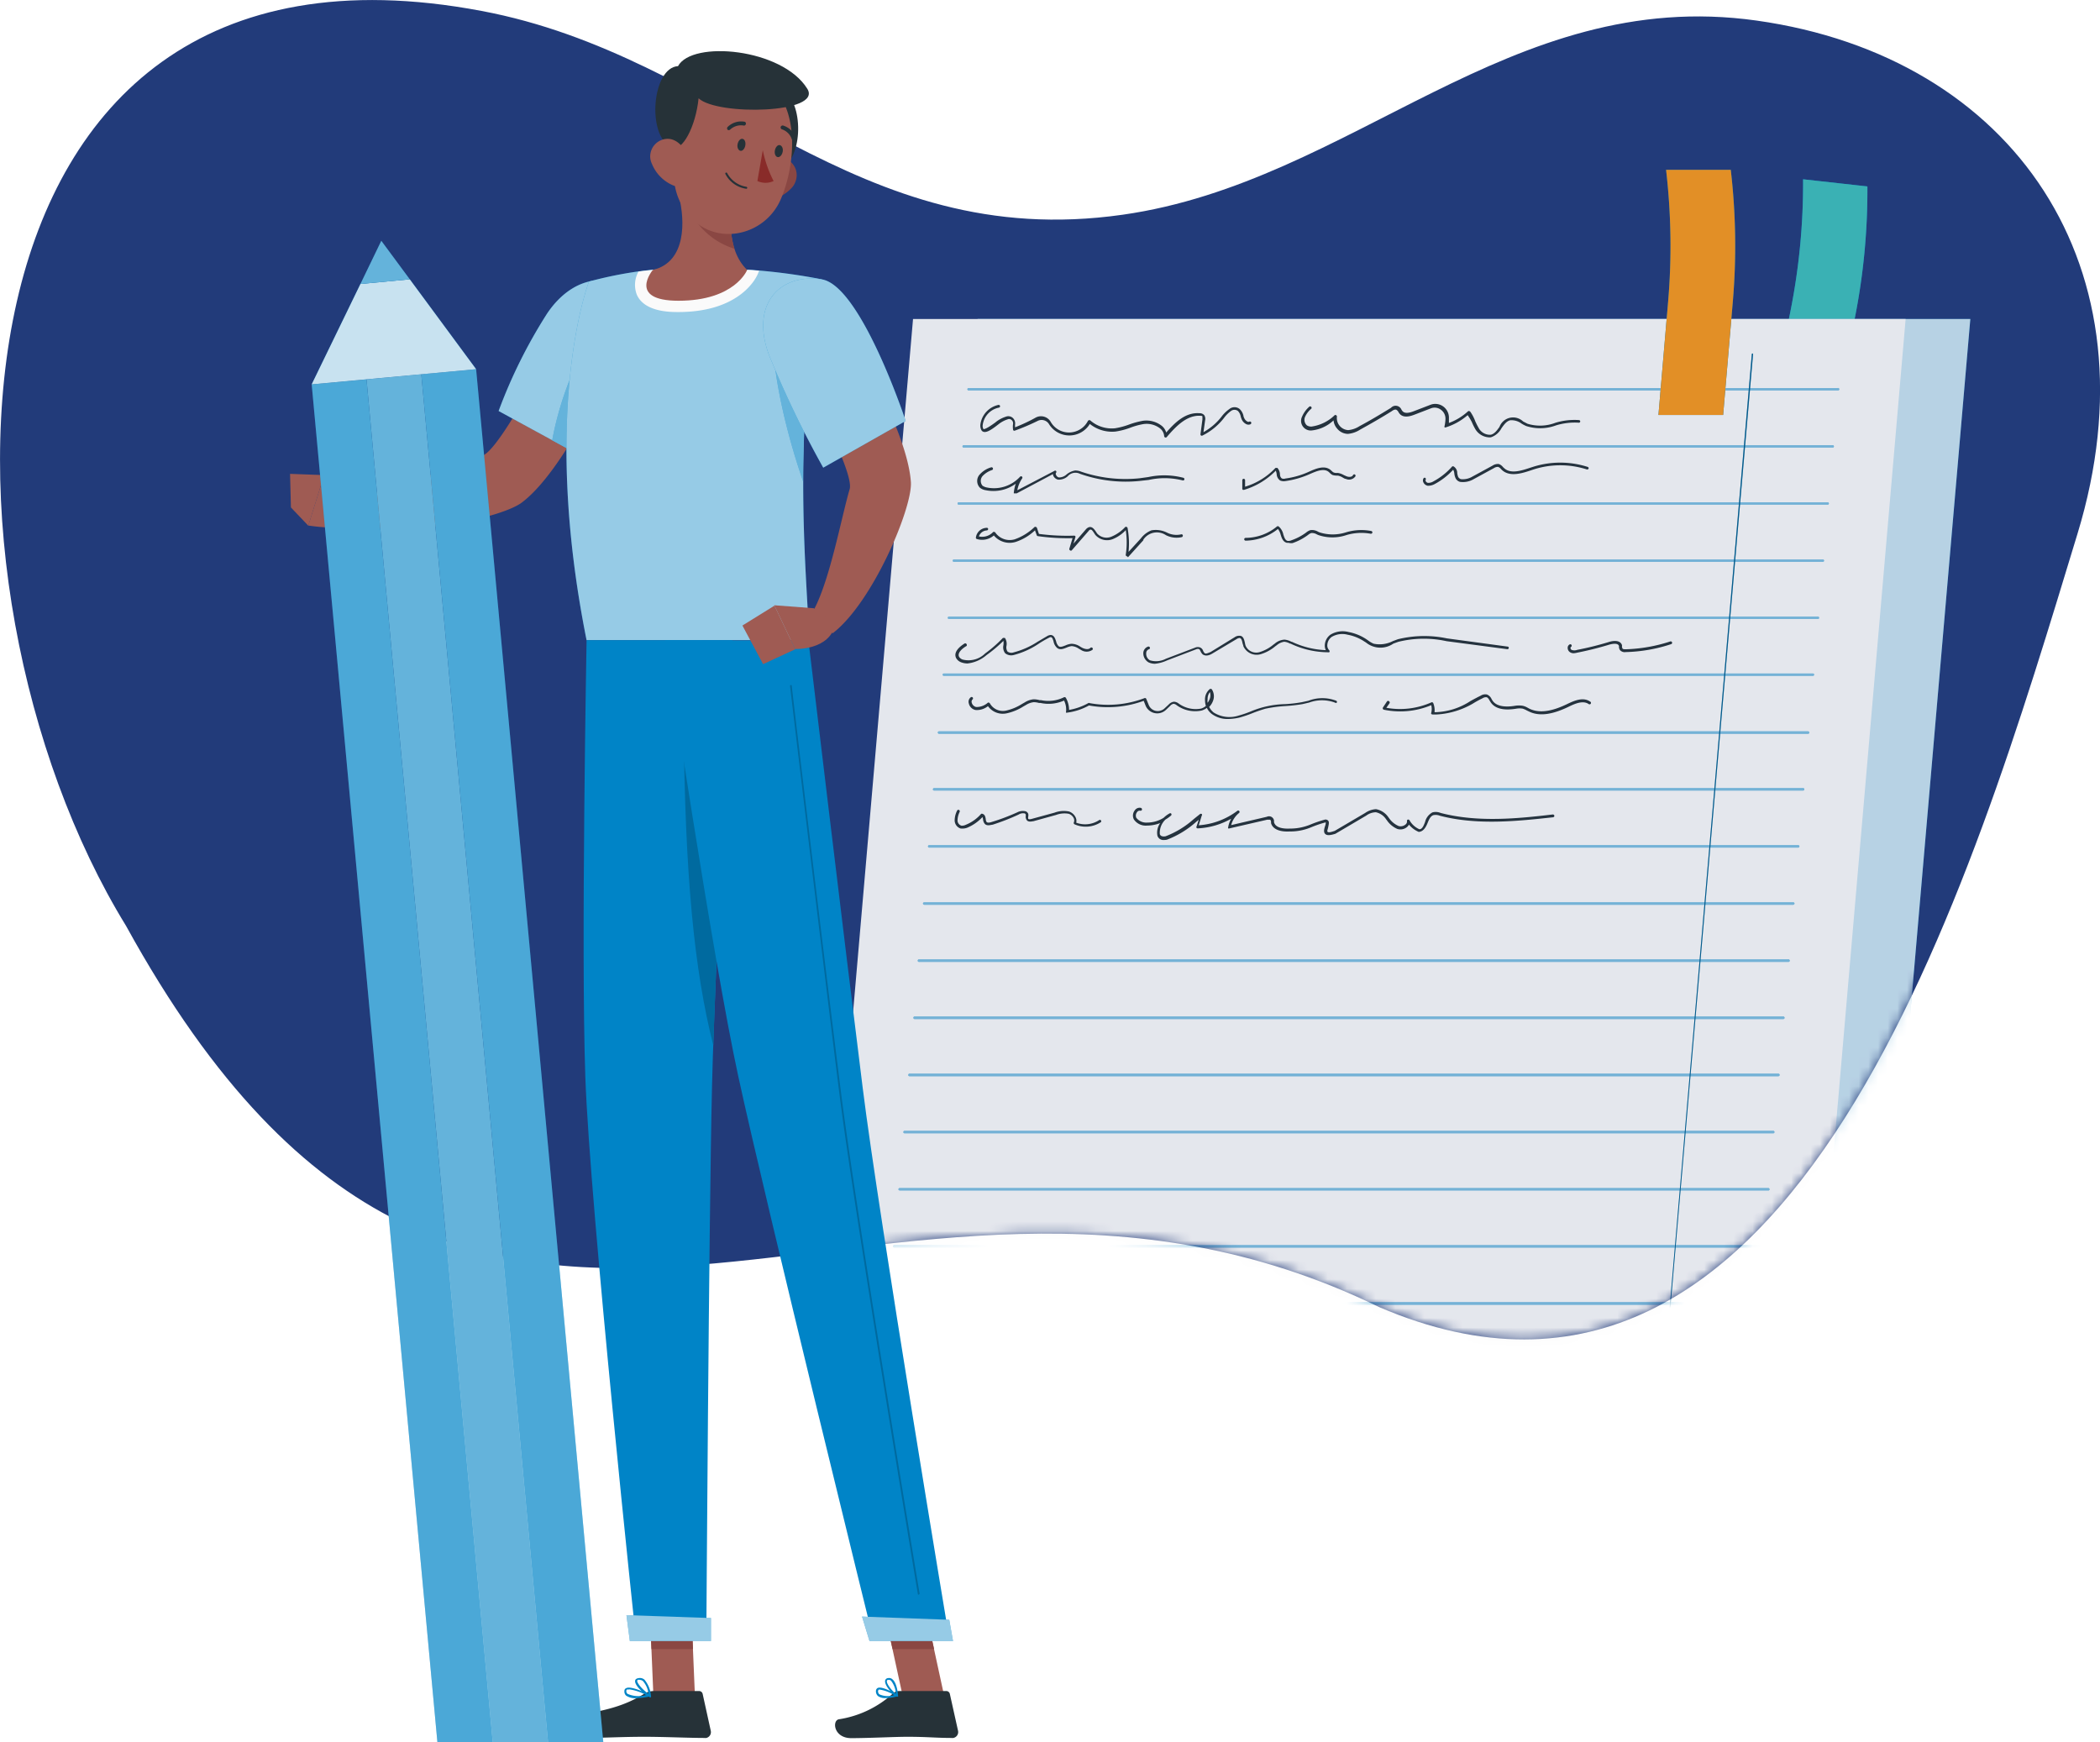 <svg xmlns="http://www.w3.org/2000/svg" xmlns:xlink="http://www.w3.org/1999/xlink" viewBox="0 0 217.49 180.46"><defs><style>.cls-1{filter:url(#luminosity-invert);}.cls-2{opacity:0.9;}.cls-10,.cls-12,.cls-17,.cls-19,.cls-2,.cls-3,.cls-7,.cls-8{isolation:isolate;}.cls-3{fill:#223b7a;}.cls-4{mask:url(#mask);}.cls-5{fill:#0084c7;}.cls-6{fill:#3dbeba;}.cls-10,.cls-19,.cls-7,.cls-8,.cls-9{fill:#fafafa;}.cls-7{opacity:0.8;}.cls-8{opacity:0.4;}.cls-10{opacity:0.6;}.cls-11{opacity:0.5;}.cls-12,.cls-19{opacity:0.3;}.cls-13{fill:#f7981d;}.cls-14{fill:#263238;}.cls-15{fill:#9f5b53;}.cls-16{fill:#8a4743;}.cls-17{opacity:0.2;}.cls-18{fill:#892b29;}</style><filter id="luminosity-invert" filterUnits="userSpaceOnUse" color-interpolation-filters="sRGB"><feColorMatrix values="-1 0 0 0 1 0 -1 0 0 1 0 0 -1 0 1 0 0 0 1 0"/></filter><mask id="mask" x="0" y="0" width="217.49" height="180.46" maskUnits="userSpaceOnUse"><g id="freepik--background-simple--inject-257" class="cls-1"><path class="cls-2" d="M13.05,95.89c36.58,66.53,77.42,14,129.78,39.49,43.18,18.53,61.37-44.11,72.33-80.1,8.41-27.57-6.63-49.4-33.24-53.15-25.64-3.61-41.81,16.72-65.65,20.11C88.43,26.2,74.83,5.82,49.86,1.13-7.71-9.73-8.6,60.65,13.05,95.89Z"/></g></mask></defs><title>subject-des</title><g id="Capa_2" data-name="Capa 2"><g id="Layer_1" data-name="Layer 1"><g id="freepik--background-simple--inject-257-2" data-name="freepik--background-simple--inject-257"><path class="cls-3" d="M13.05,95.89c36.58,66.53,77.42,14,129.78,39.49,43.18,18.53,61.37-44.11,72.33-80.1,8.41-27.57-6.63-49.4-33.24-53.15-25.64-3.61-41.81,16.72-65.65,20.11C88.43,26.2,74.83,5.82,49.86,1.13-7.71-9.73-8.6,60.65,13.05,95.89Z"/></g><g class="cls-4"><g id="freepik--Document--inject-257"><path class="cls-5" d="M193.41,19.31l-6.67-.74h0a67.61,67.61,0,0,1-1.3,13.62l-2.3,11.52,6.66.74,2.3-11.52a67.68,67.68,0,0,0,1.3-13.62Z"/><path class="cls-6" d="M193.41,19.31l-6.67-.74h0a67.61,67.61,0,0,1-1.3,13.62l-2.3,11.52,6.66.74,2.3-11.52a67.68,67.68,0,0,0,1.3-13.62Z"/><polygon class="cls-5" points="204.06 33.04 101.25 33.04 88.51 180.46 191.32 180.46 204.06 33.04"/><polygon class="cls-7" points="204.06 33.04 101.25 33.04 88.51 180.46 191.32 180.46 204.06 33.04"/><polygon class="cls-5" points="191.95 173.16 89.15 173.16 88.51 180.46 191.32 180.46 191.95 173.16"/><polygon class="cls-8" points="191.95 173.16 89.15 173.16 88.51 180.46 191.32 180.46 191.95 173.16"/><polygon class="cls-9" points="197.36 33.04 94.56 33.04 81.81 180.46 184.62 180.46 197.36 33.04"/><polygon class="cls-5" points="185.25 173.16 82.45 173.16 81.81 180.46 184.62 180.46 185.25 173.16"/><polygon class="cls-10" points="185.25 173.16 82.45 173.16 81.81 180.46 184.62 180.46 185.25 173.16"/><path class="cls-5" d="M190.32,40.44h-90a.13.13,0,0,1-.13-.13h0a.14.14,0,0,1,.13-.12h90a.13.13,0,1,1,0,.25Z"/><path class="cls-5" d="M189.81,46.36h-90a.13.13,0,0,1-.13-.13h0a.14.14,0,0,1,.13-.12h90a.12.12,0,0,1,.12.12A.12.12,0,0,1,189.81,46.36Z"/><path class="cls-5" d="M189.3,52.27h-90a.12.12,0,0,1-.13-.12.12.12,0,0,1,.12-.12h90a.12.12,0,0,1,0,.24Z"/><path class="cls-5" d="M188.79,58.19h-90a.12.12,0,1,1,0-.24h90a.12.12,0,1,1,0,.24Z"/><path class="cls-5" d="M188.28,64.11h-90a.12.12,0,1,1,0-.24h90a.12.12,0,1,1,0,.24Z"/><path class="cls-5" d="M187.76,70h-90a.12.12,0,0,1-.13-.12.12.12,0,0,1,.12-.12h90a.12.12,0,0,1,.13.12.12.12,0,0,1-.12.12Z"/><path class="cls-5" d="M187.25,76h-90a.12.12,0,0,1-.12-.12.12.12,0,0,1,.12-.13h90a.13.13,0,0,1,.13.13A.12.12,0,0,1,187.25,76Z"/><path class="cls-5" d="M186.74,81.88h-90a.12.12,0,0,1-.12-.13h0a.12.12,0,0,1,.12-.12h90a.12.12,0,0,1,.13.12A.13.13,0,0,1,186.74,81.88Z"/><path class="cls-5" d="M186.23,87.79h-90a.12.12,0,0,1-.12-.12.12.12,0,0,1,.12-.13h90a.13.13,0,0,1,.13.13A.13.13,0,0,1,186.23,87.79Z"/><path class="cls-5" d="M185.72,93.71h-90a.13.13,0,0,1-.13-.13.13.13,0,0,1,.13-.12h90a.13.13,0,0,1,.13.12A.14.14,0,0,1,185.72,93.71Z"/><path class="cls-5" d="M185.21,99.63h-90a.13.13,0,0,1-.06-.26h90.05a.13.13,0,0,1,.15.1.13.13,0,0,1-.1.16h-.06Z"/><path class="cls-5" d="M184.7,105.55h-90a.14.14,0,0,1-.1-.16.13.13,0,0,1,.1-.1h90a.13.13,0,0,1,.12.13h0A.13.13,0,0,1,184.7,105.55Z"/><path class="cls-5" d="M184.19,111.47h-90a.12.12,0,0,1-.12-.13h0a.12.12,0,0,1,.12-.13h90a.13.13,0,0,1,.12.13.14.14,0,0,1-.12.13Z"/><path class="cls-5" d="M183.68,117.38h-90a.12.12,0,0,1-.12-.12h0a.12.12,0,0,1,.12-.13h90a.13.13,0,0,1,.09.16A.12.12,0,0,1,183.68,117.38Z"/><path class="cls-5" d="M183.17,123.3h-90a.12.12,0,0,1-.12-.12h0a.12.12,0,0,1,.12-.12h90a.13.13,0,0,1,0,.25Z"/><path class="cls-5" d="M182.64,129.22h-90a.12.12,0,0,1-.15-.1.12.12,0,0,1,.1-.15h90a.13.13,0,0,1,.15.1.12.12,0,0,1-.1.15Z"/><path class="cls-5" d="M182.14,135.14h-90A.13.13,0,0,1,92,135a.12.12,0,0,1,.12-.12h90a.12.12,0,0,1,.12.12A.12.12,0,0,1,182.14,135.14Z"/><path class="cls-5" d="M181.63,141.05h-90a.12.12,0,1,1,0-.24h90a.12.12,0,0,1,0,.24Z"/><path class="cls-5" d="M181.12,147h-90a.12.12,0,0,1,0-.24h90a.12.12,0,0,1,0,.24Z"/><path class="cls-5" d="M180.61,152.89h-90a.12.12,0,0,1,0-.24h90a.12.12,0,0,1,0,.24Z"/><path class="cls-5" d="M180.09,158.81h-90a.12.12,0,1,1,0-.24h90a.12.12,0,0,1,0,.24Z"/><path class="cls-5" d="M179.58,164.73h-90a.12.12,0,0,1-.13-.12.13.13,0,0,1,.13-.13h90a.12.12,0,0,1,.12.13A.12.12,0,0,1,179.58,164.73Z"/><g class="cls-11"><path class="cls-9" d="M190.32,40.44h-90a.13.13,0,0,1-.13-.13h0a.14.14,0,0,1,.13-.12h90a.13.13,0,1,1,0,.25Z"/><path class="cls-9" d="M189.81,46.36h-90a.13.13,0,0,1-.13-.13h0a.14.14,0,0,1,.13-.12h90a.12.12,0,0,1,.12.12A.12.12,0,0,1,189.81,46.36Z"/><path class="cls-9" d="M189.3,52.27h-90a.12.12,0,0,1-.13-.12.12.12,0,0,1,.12-.12h90a.12.12,0,0,1,0,.24Z"/><path class="cls-9" d="M188.79,58.19h-90a.12.12,0,1,1,0-.24h90a.12.12,0,1,1,0,.24Z"/><path class="cls-9" d="M188.28,64.11h-90a.12.12,0,1,1,0-.24h90a.12.12,0,1,1,0,.24Z"/><path class="cls-9" d="M187.76,70h-90a.12.12,0,0,1-.13-.12.12.12,0,0,1,.12-.12h90a.12.12,0,0,1,.13.12.12.12,0,0,1-.12.12Z"/><path class="cls-9" d="M187.25,76h-90a.12.12,0,0,1-.12-.12.12.12,0,0,1,.12-.13h90a.13.13,0,0,1,.13.13A.12.12,0,0,1,187.25,76Z"/><path class="cls-9" d="M186.74,81.88h-90a.12.12,0,0,1-.12-.13h0a.12.12,0,0,1,.12-.12h90a.12.12,0,0,1,.13.12A.13.13,0,0,1,186.74,81.88Z"/><path class="cls-9" d="M186.23,87.79h-90a.12.12,0,0,1-.12-.12.12.12,0,0,1,.12-.13h90a.13.13,0,0,1,.13.13A.13.13,0,0,1,186.23,87.79Z"/><path class="cls-9" d="M185.72,93.71h-90a.13.13,0,0,1-.13-.13.13.13,0,0,1,.13-.12h90a.13.13,0,0,1,.13.12A.14.14,0,0,1,185.72,93.71Z"/><path class="cls-9" d="M185.21,99.63h-90a.13.13,0,0,1-.06-.26h90.05a.13.13,0,0,1,.15.1.13.13,0,0,1-.1.16h-.06Z"/><path class="cls-9" d="M184.7,105.55h-90a.14.14,0,0,1-.1-.16.13.13,0,0,1,.1-.1h90a.13.13,0,0,1,.12.13h0A.13.13,0,0,1,184.7,105.55Z"/><path class="cls-9" d="M184.19,111.47h-90a.12.12,0,0,1-.12-.13h0a.12.12,0,0,1,.12-.13h90a.13.13,0,0,1,.12.13.14.14,0,0,1-.12.13Z"/><path class="cls-9" d="M183.68,117.38h-90a.12.12,0,0,1-.12-.12h0a.12.12,0,0,1,.12-.13h90a.13.13,0,0,1,.09.16A.12.12,0,0,1,183.68,117.38Z"/><path class="cls-9" d="M183.17,123.3h-90a.12.12,0,0,1-.12-.12h0a.12.12,0,0,1,.12-.12h90a.13.13,0,0,1,0,.25Z"/><path class="cls-9" d="M182.64,129.22h-90a.12.12,0,0,1-.15-.1.12.12,0,0,1,.1-.15h90a.13.13,0,0,1,.15.1.12.12,0,0,1-.1.15Z"/><path class="cls-9" d="M182.14,135.14h-90A.13.13,0,0,1,92,135a.12.12,0,0,1,.12-.12h90a.12.12,0,0,1,.12.12A.12.12,0,0,1,182.14,135.14Z"/><path class="cls-9" d="M181.63,141.05h-90a.12.12,0,1,1,0-.24h90a.12.12,0,0,1,0,.24Z"/><path class="cls-9" d="M181.12,147h-90a.12.12,0,0,1,0-.24h90a.12.12,0,0,1,0,.24Z"/><path class="cls-9" d="M180.61,152.89h-90a.12.12,0,0,1,0-.24h90a.12.12,0,0,1,0,.24Z"/><path class="cls-9" d="M180.09,158.81h-90a.12.12,0,1,1,0-.24h90a.12.12,0,0,1,0,.24Z"/><path class="cls-9" d="M179.58,164.73h-90a.12.12,0,0,1-.13-.12.13.13,0,0,1,.13-.13h90a.12.12,0,0,1,.12.13A.12.12,0,0,1,179.58,164.73Z"/></g><path class="cls-5" d="M170,170.08h0a.07.07,0,0,1-.06-.07L181.43,36.67s0-.05.07-.06a.09.09,0,0,1,.06.07L170,170a.06.06,0,0,1-.05.06Z"/><path class="cls-12" d="M170,170.08h0a.07.07,0,0,1-.06-.07L181.43,36.67s0-.05.07-.06a.09.09,0,0,1,.06.07L170,170a.06.06,0,0,1-.05.06Z"/><path class="cls-5" d="M179.25,17.59h-6.7a68,68,0,0,1,.21,13.68l-1,11.71h6.7l1-11.71a68,68,0,0,0-.21-13.68Z"/><path class="cls-13" d="M179.25,17.59h-6.7a68,68,0,0,1,.21,13.68l-1,11.71h6.7l1-11.71a68,68,0,0,0-.21-13.68Z"/><path class="cls-14" d="M120.67,45.31h0a.16.16,0,0,1-.1-.13,1.13,1.13,0,0,0-.43-.81,2.28,2.28,0,0,0-1.69-.45,7.32,7.32,0,0,0-1.39.38,7.42,7.42,0,0,1-1.54.4,3.68,3.68,0,0,1-2.65-.79,2.48,2.48,0,0,1-4.24,0,.9.9,0,0,0-1.17-.31,23.33,23.33,0,0,1-2.35,1,.13.13,0,0,1-.12,0,.12.12,0,0,1-.07-.1,1.94,1.94,0,0,1,0-.59.45.45,0,0,0-.17-.42.37.37,0,0,0-.38-.06,3,3,0,0,0-.89.46l-.13.1c-.59.46-1.09.8-1.43.75a.39.39,0,0,1-.25-.14,1,1,0,0,1-.13-.66,2.39,2.39,0,0,1,1.86-2,.14.14,0,1,1,.06.28h0A2.1,2.1,0,0,0,101.78,44a.64.64,0,0,0,.08.45.05.05,0,0,0,0,0c.25,0,.85-.42,1.22-.69l.12-.1a3.39,3.39,0,0,1,1-.51.69.69,0,0,1,.66.11.76.76,0,0,1,.27.68,1.71,1.71,0,0,0,0,.32c.72-.29,1.43-.61,2.12-1a1.16,1.16,0,0,1,1.56.42,2.18,2.18,0,0,0,3,.82,2.13,2.13,0,0,0,.86-.9.14.14,0,0,1,.1-.07.15.15,0,0,1,.13,0,3.38,3.38,0,0,0,2.57.83,7.59,7.59,0,0,0,1.47-.39,8.74,8.74,0,0,1,1.44-.39,2.6,2.6,0,0,1,1.92.51,1.39,1.39,0,0,1,.48.71c.93-1.06,2-2.11,3.44-2a.63.63,0,0,1,.49.19.68.68,0,0,1,.1.54l-.17,1.23a6.17,6.17,0,0,0,1.86-1.59,3.55,3.55,0,0,1,.83-.81.84.84,0,0,1,1.05,0,1.37,1.37,0,0,1,.4.7.57.57,0,0,0,.07.22.74.74,0,0,0,.35.39.21.21,0,0,0,.19,0,.15.15,0,0,1,.19.07.16.16,0,0,1-.07.2.51.51,0,0,1-.42,0,1,1,0,0,1-.51-.55,2.25,2.25,0,0,1-.08-.24,1.11,1.11,0,0,0-.3-.59.6.6,0,0,0-.7,0,3.34,3.34,0,0,0-.75.75,6.43,6.43,0,0,1-2.21,1.8.14.14,0,0,1-.15,0,.14.14,0,0,1-.06-.14l.2-1.52c0-.11,0-.24,0-.31s-.13-.07-.26-.08h-.09c-1.34,0-2.42,1.13-3.33,2.19A.15.15,0,0,1,120.67,45.31Z"/><path class="cls-14" d="M154.1,45.29a1.75,1.75,0,0,1-1.35-.92,6.65,6.65,0,0,1-.32-.66A6.07,6.07,0,0,0,152,43a6.34,6.34,0,0,1-2.25,1.26.17.17,0,0,1-.14,0,.16.16,0,0,1,0-.14,4,4,0,0,0,.09-.68,1.13,1.13,0,0,0-.47-1,1.07,1.07,0,0,0-1.05-.14l-1.69.65c-.27.1-1.08.42-1.52-.08a.9.9,0,0,1-.14-.2.61.61,0,0,0-.2-.22c-.13-.07-.31,0-.48.13-1.07.67-2.18,1.31-3.27,1.91a2.81,2.81,0,0,1-1.28.45,1.47,1.47,0,0,1-1.12-.55,1.49,1.49,0,0,1-.37-.85,3.88,3.88,0,0,1-2.32,1.05h0a1,1,0,0,1-.94-1.44,2.86,2.86,0,0,1,.72-1,.15.15,0,1,1,.24.18l0,0a2.36,2.36,0,0,0-.65.85.77.77,0,0,0,.18.87.8.8,0,0,0,.5.13h0a4.28,4.28,0,0,0,2.38-1.17.12.12,0,0,1,.16,0,.14.14,0,0,1,.08.15,1.25,1.25,0,0,0,1.17,1.39h0a2.57,2.57,0,0,0,1.17-.41c1.09-.58,2.19-1.24,3.26-1.9a.65.65,0,0,1,1.08.18.91.91,0,0,0,.11.16c.21.24.59.24,1.2,0l1.69-.65a1.4,1.4,0,0,1,1.33.17,1.44,1.44,0,0,1,.59,1.24c0,.15,0,.31,0,.47a6,6,0,0,0,2-1.23.21.21,0,0,1,.11,0,.21.21,0,0,1,.1.06,4.17,4.17,0,0,1,.52,1c.1.21.2.43.32.63a1.33,1.33,0,0,0,1.28.76c.39-.09.64-.44.91-.82a1.5,1.5,0,0,1,2.44-.56l.46.24a4.44,4.44,0,0,0,2.89-.1,6.73,6.73,0,0,1,2.44-.28.14.14,0,0,1,.13.15v0a.14.14,0,0,1-.16.12,6.66,6.66,0,0,0-2.35.28,4.72,4.72,0,0,1-3.08.07,3.62,3.62,0,0,1-.48-.25,1.74,1.74,0,0,0-1.18-.35c-.39.09-.64.45-.91.83a1.94,1.94,0,0,1-1.08.93A1,1,0,0,1,154.1,45.29Z"/><path class="cls-14" d="M105.11,51.1H105A.2.2,0,0,1,105,51a3.91,3.91,0,0,1,.2-.9,3.92,3.92,0,0,1-3.13.67,1.21,1.21,0,0,1-.59-.26,1,1,0,0,1,0-1.38,2.56,2.56,0,0,1,1.18-.73.15.15,0,0,1,.1.28h0a2.34,2.34,0,0,0-1,.63.77.77,0,0,0,0,1,1.21,1.21,0,0,0,.44.18,3.66,3.66,0,0,0,3.45-1.12.15.15,0,0,1,.2,0,.15.15,0,0,1,0,.2,3.19,3.19,0,0,0-.49,1.21l3.83-2a.13.13,0,0,1,.18,0,.14.14,0,0,1,0,.19.2.2,0,0,0,0,.21.42.42,0,0,0,.29.27,1.15,1.15,0,0,0,.79-.3l0,0a1.86,1.86,0,0,1,.91-.42,1.69,1.69,0,0,1,.63.13,14.24,14.24,0,0,0,6,.68l.94-.13a7.86,7.86,0,0,1,3.64.08.15.15,0,0,1,.09.18h0a.14.14,0,0,1-.17.09h0a7.61,7.61,0,0,0-3.52-.05l-1,.11a14.25,14.25,0,0,1-6.11-.74,1.06,1.06,0,0,0-1.28.25l0,0a1.38,1.38,0,0,1-1,.35.73.73,0,0,1-.52-.47l0-.11-3.76,2Z"/><path class="cls-14" d="M128.8,50.73a.14.14,0,0,1-.09,0,.17.17,0,0,1-.05-.12v-.87a.15.15,0,0,1,.14-.15h0a.15.15,0,0,1,.15.14v.68a7.14,7.14,0,0,0,3.14-1.94.13.13,0,0,1,.1,0,.15.15,0,0,1,.11,0,1.08,1.08,0,0,1,.26.62c0,.21.07.39.21.47a.55.55,0,0,0,.36,0,8.43,8.43,0,0,0,2.41-.69c.69-.31,1.62-.73,2.27-.19l.12.11a.75.75,0,0,0,.2.15.92.92,0,0,0,.28.05.54.54,0,0,1,.18,0,1.75,1.75,0,0,1,.59.22l.3.13c.24.09.55.07.64-.12a.15.15,0,0,1,.19-.08h0a.15.15,0,0,1,.07.19h0a.8.8,0,0,1-1,.27c-.11,0-.23-.09-.34-.15a1.47,1.47,0,0,0-.49-.19h-.16a1.34,1.34,0,0,1-.4-.07,1.18,1.18,0,0,1-.28-.22l-.1-.09c-.51-.42-1.31-.06-2,.24a9.31,9.31,0,0,1-2.5.71,1,1,0,0,1-.53-.06.85.85,0,0,1-.36-.68,2.14,2.14,0,0,0-.09-.34,7.68,7.68,0,0,1-3.33,2Z"/><path class="cls-14" d="M148,50.31h-.15a.62.62,0,0,1-.43-.34.43.43,0,0,1,0-.41.14.14,0,0,1,.18-.07h0a.15.15,0,0,1,.06.19h0a.15.15,0,0,0,0,.16.32.32,0,0,0,.22.17,1,1,0,0,0,.59-.16,6.93,6.93,0,0,0,1.92-1.53.15.15,0,0,1,.17,0,.79.79,0,0,1,.36.68,1.8,1.8,0,0,0,.1.4.51.51,0,0,0,.29.23,1.93,1.93,0,0,0,1.17-.26l2.11-1.15a1,1,0,0,1,.63-.16.93.93,0,0,1,.44.32l.1.09c.68.66,1.81.28,2.8-.05l.19-.06a9.33,9.33,0,0,1,5.68,0,.15.15,0,0,1,.1.17v0a.16.16,0,0,1-.19.09,9.06,9.06,0,0,0-5.5,0l-.18.06c-1,.34-2.29.76-3.11,0l-.1-.1a.65.65,0,0,0-.3-.22.71.71,0,0,0-.42.12l-2.11,1.15a2.18,2.18,0,0,1-1.41.28.73.73,0,0,1-.46-.38,1.55,1.55,0,0,1-.13-.48,1,1,0,0,0-.12-.4,7.13,7.13,0,0,1-1.92,1.49A1.39,1.39,0,0,1,148,50.31Z"/><path class="cls-14" d="M116.74,57.62h-.06a.18.18,0,0,1-.09-.16,8.39,8.39,0,0,0,0-2.55,3.79,3.79,0,0,1-1.32.92,1.61,1.61,0,0,1-1.84-.44l-.1-.15c-.16-.25-.28-.43-.43-.38a.41.41,0,0,0-.17.15L111,57a.13.13,0,0,1-.18,0,.14.14,0,0,1-.07-.17l.33-1.09a21.5,21.5,0,0,1-3.59-.21.14.14,0,0,1-.12-.1l-.18-.5a5.29,5.29,0,0,1-2,1.2,2.13,2.13,0,0,1-2.26-.67,1.85,1.85,0,0,1-1.76.37.14.14,0,0,1-.1-.16,1.16,1.16,0,0,1,1.12-1,.13.13,0,0,1,.15.12v0a.15.15,0,0,1-.15.15.92.92,0,0,0-.81.62,1.55,1.55,0,0,0,1.48-.46.13.13,0,0,1,.12,0,.12.12,0,0,1,.11.07,1.82,1.82,0,0,0,2,.69,5.67,5.67,0,0,0,2.06-1.28.17.17,0,0,1,.14,0,.18.18,0,0,1,.1.09l.21.63a22.27,22.27,0,0,0,3.65.18.14.14,0,0,1,.12.06.15.15,0,0,1,0,.13l-.19.64,1.27-1.47a.79.79,0,0,1,.31-.23c.36-.12.59.24.77.5l.09.14a1.31,1.31,0,0,0,1.5.33,4.08,4.08,0,0,0,1.42-1,.15.15,0,0,1,.14,0,.14.14,0,0,1,.1.12,8.82,8.82,0,0,1,.1,2.46l1.28-1.4a2.55,2.55,0,0,1,1.09-.83,2.59,2.59,0,0,1,1.6.23,2.17,2.17,0,0,0,1.46.19.14.14,0,0,1,.19.09.17.17,0,0,1-.09.19,2.45,2.45,0,0,1-1.66-.2,1.68,1.68,0,0,0-2.34.47.21.21,0,0,1,0,.06l-1.59,1.76Z"/><path class="cls-14" d="M133.43,56.22h-.16c-.4-.1-.53-.5-.64-.85a1.56,1.56,0,0,0-.28-.58A5.49,5.49,0,0,1,129,56a.15.15,0,0,1-.14-.15.14.14,0,0,1,.14-.14h0a5.13,5.13,0,0,0,3.25-1.18.15.15,0,0,1,.18,0,1.47,1.47,0,0,1,.48.83c.12.37.21.59.43.66a.73.73,0,0,0,.41-.06,5.66,5.66,0,0,0,1.52-.8,1.29,1.29,0,0,1,.44-.25,1.21,1.21,0,0,1,.81.17l.14.06a4.47,4.47,0,0,0,2.73,0,5.45,5.45,0,0,1,2.63-.14.15.15,0,0,1,.11.18.16.16,0,0,1-.19.1,5.38,5.38,0,0,0-2.49.14,4.53,4.53,0,0,1-2.91,0l-.14-.06a1,1,0,0,0-.59-.15.92.92,0,0,0-.32.18,5.87,5.87,0,0,1-1.62.86A1.2,1.2,0,0,1,133.43,56.22Z"/><path class="cls-14" d="M100.19,68.72a1.9,1.9,0,0,1-.67-.13,1,1,0,0,1-.48-.4c-.33-.59.26-1.17.86-1.54a.15.15,0,0,1,.2.06h0a.16.16,0,0,1,0,.2c-.4.22-1,.71-.76,1.14a.78.78,0,0,0,.34.26,2.45,2.45,0,0,0,2.35-.63,13.28,13.28,0,0,0,1.83-1.6.15.15,0,0,1,.11,0,.16.16,0,0,1,.11,0,1.1,1.1,0,0,1,.16.81.8.8,0,0,0,.1.59.67.67,0,0,0,.64.09,8.36,8.36,0,0,0,2.48-1.1l1-.59a.8.8,0,0,1,.34-.11h0c.37,0,.48.37.58.66a1,1,0,0,0,.25.49c.16.14.38.06.72-.07a1.84,1.84,0,0,1,.62-.17,1.65,1.65,0,0,1,.91.3l.19.11c.28.14.67.23.87,0a.15.15,0,0,1,.21.21,1.05,1.05,0,0,1-1.22,0l-.2-.11a1.45,1.45,0,0,0-.75-.27,2,2,0,0,0-.53.16c-.33.13-.7.28-1,0a1.21,1.21,0,0,1-.34-.65c-.09-.3-.15-.43-.29-.44h0a.6.6,0,0,0-.21.08,11.1,11.1,0,0,0-1,.58A8.43,8.43,0,0,1,105,67.84a1,1,0,0,1-.9-.18,1,1,0,0,1-.18-.83,1.69,1.69,0,0,0,0-.45,14.52,14.52,0,0,1-1.76,1.48A3.6,3.6,0,0,1,100.19,68.72Z"/><path class="cls-14" d="M119.61,68.75a1.62,1.62,0,0,1-.65-.14,1.09,1.09,0,0,1-.55-1,.72.72,0,0,1,.5-.64.15.15,0,0,1,.18.1h0a.14.14,0,0,1-.1.18.41.41,0,0,0-.28.39.78.78,0,0,0,.38.75,2.18,2.18,0,0,0,1.66-.16l3.1-1.18a.72.72,0,0,1,.41,0,.56.56,0,0,1,.35.38.86.86,0,0,0,.15.22c.12.1.32,0,.62-.12L127.87,66a.8.8,0,0,1,.52-.15c.39,0,.48.45.55.78a1.34,1.34,0,0,0,.07.27,1.21,1.21,0,0,0,1.42.65,4.07,4.07,0,0,0,1.46-.79l.14-.1a1.66,1.66,0,0,1,1-.41,1.78,1.78,0,0,1,.71.22h.05a9,9,0,0,0,3.52.87,1.1,1.1,0,0,1-.1-.59,1.42,1.42,0,0,1,.56-1,2.42,2.42,0,0,1,1.89-.29,5,5,0,0,1,1.82.73l.19.13a2.7,2.7,0,0,0,.59.35,3,3,0,0,0,2-.27l.51-.19a11.48,11.48,0,0,1,5.08-.09l6.28.85a.13.13,0,0,1,.13.15h0a.14.14,0,0,1-.16.12l-6.29-.83a11,11,0,0,0-5,.07l-.5.18a2.36,2.36,0,0,1-2.84-.11l-.19-.12a4.61,4.61,0,0,0-1.72-.69,2.15,2.15,0,0,0-1.66.24,1.1,1.1,0,0,0-.43.78.71.71,0,0,0,.19.59.15.15,0,0,1,0,.21.11.11,0,0,1-.09,0h0a9.15,9.15,0,0,1-3.92-.9h-.05a1.52,1.52,0,0,0-.59-.19h0a1.51,1.51,0,0,0-.77.35l-.14.1a4.29,4.29,0,0,1-1.57.85,1.51,1.51,0,0,1-1.76-.84c0-.09-.06-.2-.08-.29-.07-.33-.13-.53-.3-.56a.66.66,0,0,0-.33.12l-2.5,1.49c-.15.09-.61.36-1,.09a1,1,0,0,1-.22-.32c-.06-.13-.11-.21-.17-.23a.45.45,0,0,0-.23,0l-3.09,1.18A3.88,3.88,0,0,1,119.61,68.75Z"/><path class="cls-14" d="M163,67.66a.69.69,0,0,1-.39-.1.53.53,0,0,1-.25-.47.38.38,0,0,1,.2-.34.14.14,0,0,1,.2.06.15.15,0,0,1-.06.2.11.11,0,0,0-.05.09.26.26,0,0,0,.11.21.83.83,0,0,0,.58,0,31.18,31.18,0,0,0,3.3-.82c.54-.17,1.17-.17,1.34.32a.57.57,0,0,1,0,.18.64.64,0,0,0,.06.18c0,.07.2.08.32.08a16.35,16.35,0,0,0,4.65-.82.15.15,0,0,1,.09.28,16.21,16.21,0,0,1-4.73.83.65.65,0,0,1-.59-.2.68.68,0,0,1-.11-.31.35.35,0,0,0,0-.13c-.13-.38-.89-.16-1-.13-1.09.33-2.2.61-3.32.83A2.32,2.32,0,0,1,163,67.66Z"/><path class="cls-14" d="M95,145.82a1.43,1.43,0,0,1-.64-.15,1.05,1.05,0,0,1-.55-1,.67.67,0,0,1,.5-.63.14.14,0,1,1,.1.27h0a.41.41,0,0,0-.28.38.79.79,0,0,0,.39.76,2.14,2.14,0,0,0,1.66-.17l3.09-1.17a.68.68,0,0,1,.42,0,.6.6,0,0,1,.35.38.68.68,0,0,0,.14.23c.12.09.33.05.59-.12l2.49-1.49a.84.84,0,0,1,.53-.15c.38,0,.47.45.54.77a2.29,2.29,0,0,0,.07.28,1.22,1.22,0,0,0,1.42.63,4,4,0,0,0,1.46-.8l.14-.1a1.31,1.31,0,0,1,1.67-.18h0a8.77,8.77,0,0,0,3.52.86,1.15,1.15,0,0,1-.09-.58,1.43,1.43,0,0,1,.58-1,2.5,2.5,0,0,1,1.89-.28,5.1,5.1,0,0,1,1.83.73l.18.13a2.15,2.15,0,0,0,2.58.08l.51-.19a11.63,11.63,0,0,1,5.08-.09l6.28.84a.14.14,0,0,1,.13.15v0a.14.14,0,0,1-.16.12l-6.3-.78a11.34,11.34,0,0,0-5,.08l-.51.17a3,3,0,0,1-2.17.28,3.14,3.14,0,0,1-.67-.38l-.19-.12a4.83,4.83,0,0,0-1.71-.7,2.23,2.23,0,0,0-1.66.24,1.13,1.13,0,0,0-.44.79.8.8,0,0,0,.19.59.15.15,0,0,1,0,.21.13.13,0,0,1-.09,0h0a9.37,9.37,0,0,1-3.92-.9H109a1.52,1.52,0,0,0-.58-.19h0a1.43,1.43,0,0,0-.78.35l-.13.1a4.16,4.16,0,0,1-1.58.84,1.5,1.5,0,0,1-1.76-.83c0-.09,0-.19-.08-.3-.07-.33-.13-.53-.3-.55a.66.66,0,0,0-.33.12l-2.49,1.49c-.16.09-.59.37-1,.09a.9.9,0,0,1-.23-.32c-.06-.13-.1-.21-.17-.23a.45.45,0,0,0-.23,0l-3.09,1.17A3.78,3.78,0,0,1,95,145.82Z"/><path class="cls-14" d="M138.43,144.7a.65.65,0,0,1-.39-.1.54.54,0,0,1-.26-.47.39.39,0,0,1,.21-.34.15.15,0,0,1,.2.06.16.16,0,0,1-.07.2.08.08,0,0,0,0,.09.23.23,0,0,0,.1.21.86.86,0,0,0,.59,0,28.75,28.75,0,0,0,3.29-.82c.54-.16,1.17-.17,1.34.32a1.16,1.16,0,0,1,0,.18.35.35,0,0,0,.05.18c0,.07.2.08.32.08a16.21,16.21,0,0,0,4.63-.82.15.15,0,0,1,.18.1.13.13,0,0,1-.09.18,16.21,16.21,0,0,1-4.73.83.64.64,0,0,1-.59-.19.68.68,0,0,1-.11-.31.28.28,0,0,0,0-.13c-.12-.39-.89-.17-1-.14a30.8,30.8,0,0,1-3.31.83A1.59,1.59,0,0,1,138.43,144.7Z"/><path class="cls-14" d="M127.18,74.47a2.72,2.72,0,0,1-1.69-.53,1.69,1.69,0,0,1-.5-.62,1.72,1.72,0,0,1-.52.27,3.24,3.24,0,0,1-2.61-.55.55.55,0,0,0-.32-.14.61.61,0,0,0-.35.21l-.41.39a1.31,1.31,0,0,1-1.86,0,1.23,1.23,0,0,1-.28-.43l-.19-.48a10.83,10.83,0,0,1-5.67.48,6.22,6.22,0,0,1-2.25.74.14.14,0,0,1-.12,0,.17.17,0,0,1,0-.12,2.1,2.1,0,0,0-.21-1.13,3.94,3.94,0,0,1-2.44.25l-.16,0a2,2,0,0,0-.54-.08,1.88,1.88,0,0,0-.79.28l-.28.16a5.32,5.32,0,0,1-1.76.72,1.89,1.89,0,0,1-1.91-.75,1.83,1.83,0,0,1-1.29.4.89.89,0,0,1-.69-.67.58.58,0,0,1,.19-.64.15.15,0,0,1,.2,0,.15.15,0,0,1,0,.21.32.32,0,0,0-.09.34.62.62,0,0,0,.46.45,1.75,1.75,0,0,0,1.21-.45.13.13,0,0,1,.12,0,.22.22,0,0,1,.1.09,1.54,1.54,0,0,0,1.67.73,5.21,5.21,0,0,0,1.65-.69l.28-.16a2.11,2.11,0,0,1,.91-.32,2.28,2.28,0,0,1,.63.09l.15,0a3.66,3.66,0,0,0,2.37-.3.16.16,0,0,1,.2.06,2.59,2.59,0,0,1,.33,1.25,6.21,6.21,0,0,0,2-.71.09.09,0,0,1,.1,0,10.59,10.59,0,0,0,5.71-.51.14.14,0,0,1,.19.09l.24.59a1,1,0,0,0,1.33.58.93.93,0,0,0,.33-.21l.42-.39a.88.88,0,0,1,.54-.29.86.86,0,0,1,.48.18,3,3,0,0,0,2.34.53,1.47,1.47,0,0,0,.49-.27,2,2,0,0,1-.09-.59,1.38,1.38,0,0,1,.51-1.17.14.14,0,0,1,.12,0,.11.11,0,0,1,.09.06,1.31,1.31,0,0,1,.11,1.17,1.74,1.74,0,0,1-.4.63,1.74,1.74,0,0,0,.47.58,3.06,3.06,0,0,0,2.57.32,10.67,10.67,0,0,0,1.31-.45,9.69,9.69,0,0,1,3.52-.74,14.32,14.32,0,0,0,1.73-.2l.68-.15a4,4,0,0,1,2.88,0,.14.14,0,0,1,.06.19h0a.15.15,0,0,1-.2,0h0a3.89,3.89,0,0,0-2.67,0l-.69.16a17.23,17.23,0,0,1-1.76.2,13.45,13.45,0,0,0-2.09.28c-.44.13-.88.28-1.31.45a12.62,12.62,0,0,1-1.35.46A5.42,5.42,0,0,1,127.18,74.47Zm-1.84-2.83a1.12,1.12,0,0,0-.27.8,1,1,0,0,0,0,.35,1.94,1.94,0,0,0,.22-.4,1.08,1.08,0,0,0,0-.75Z"/><path class="cls-14" d="M148.85,74a4.38,4.38,0,0,1-.52,0,.21.21,0,0,1-.1-.06.11.11,0,0,1,0-.11,1.63,1.63,0,0,0,0-.79,8.34,8.34,0,0,1-4.91.47.16.16,0,0,1-.1-.22l.44-.66a.16.16,0,0,1,.2,0h0a.16.16,0,0,1,.05.21h0l-.33.47a8,8,0,0,0,4.66-.56.13.13,0,0,1,.12,0,.15.15,0,0,1,.08.08,2,2,0,0,1,.13.94,7,7,0,0,0,3.74-1.17c.35-.19.7-.38,1.05-.55a.87.87,0,0,1,.63-.12.89.89,0,0,1,.49.48l.09.15c.46.69,1.53.68,2.35.54a2.54,2.54,0,0,1,.78,0,1.81,1.81,0,0,1,.54.22l.17.09c1,.47,2.24.31,3.88-.48.78-.38,1.68-.75,2.38-.27a.15.15,0,1,1-.14.26l0,0c-.58-.39-1.38-.06-2.09.29-1.72.83-3.06,1-4.1.48l-.19-.09a2.28,2.28,0,0,0-.45-.2,2,2,0,0,0-.65,0c-1.32.22-2.23,0-2.67-.67l-.1-.16c-.09-.16-.18-.31-.31-.35a.62.62,0,0,0-.42.1c-.35.17-.7.36-1,.55A8.4,8.4,0,0,1,148.85,74Z"/><path class="cls-14" d="M99.65,85.82h-.14a.89.89,0,0,1-.64-.85,2.33,2.33,0,0,1,.25-1,.15.15,0,0,1,.2-.08h0a.16.16,0,0,1,.07.2,2.06,2.06,0,0,0-.22.84.57.57,0,0,0,.4.59.87.87,0,0,0,.45-.09,4.18,4.18,0,0,0,1.59-1.13.16.16,0,0,1,.16,0c.25.08.28.33.32.52a.62.62,0,0,0,.09.32c.08.08.25.09.52,0a21.47,21.47,0,0,0,2.65-1,1.26,1.26,0,0,1,.87-.11.46.46,0,0,1,.27.26.78.78,0,0,1,0,.3.54.54,0,0,0,0,.22c.06.06.18.06.39,0l2.34-.64a2.71,2.71,0,0,1,1.49-.12,1.18,1.18,0,0,1,.7.63.81.81,0,0,1,.05.53,2.64,2.64,0,0,0,2.35-.25.14.14,0,0,1,.2,0h0a.14.14,0,0,1,0,.2,2.86,2.86,0,0,1-2.72.22.15.15,0,0,1-.08-.19.54.54,0,0,0,0-.43.89.89,0,0,0-.52-.47,2.48,2.48,0,0,0-1.32.12l-2.35.65c-.12,0-.49.13-.68-.11a.58.58,0,0,1-.11-.4.61.61,0,0,0,0-.19.2.2,0,0,0-.11-.11.88.88,0,0,0-.63.12,23.06,23.06,0,0,1-2.69,1.05c-.14,0-.59.18-.82-.1a.83.83,0,0,1-.17-.46,1,1,0,0,0-.06-.23,4.56,4.56,0,0,1-1.6,1.11A1.4,1.4,0,0,1,99.65,85.82Z"/><path class="cls-14" d="M120.57,87a.64.64,0,0,1-.7-.44,1.7,1.7,0,0,1,.29-1.31,3.79,3.79,0,0,1-1.37.26,1.48,1.48,0,0,1-1.36-.64.87.87,0,0,1,.09-.93.6.6,0,0,1,.65-.26.17.17,0,0,1,.1.19.15.15,0,0,1-.18.1h0a.32.32,0,0,0-.33.15.58.58,0,0,0-.08.58,1.3,1.3,0,0,0,1.11.5h0a3.22,3.22,0,0,0,1.73-.5,2.59,2.59,0,0,1,.59-.44.14.14,0,0,1,.18,0,.15.15,0,0,1,0,.2,3.43,3.43,0,0,1-.58.42,1.89,1.89,0,0,0-.59,1.52c.07.2.27.27.59.22a9.39,9.39,0,0,0,2.93-1.79l.65-.52a.17.17,0,0,1,.17,0,.13.13,0,0,1,0,.17l-.31,1a7.5,7.5,0,0,0,4-1.5h0a.14.14,0,0,1,.17.23h0a2.38,2.38,0,0,0-.81,1.25l3.69-.86a.52.52,0,0,1,.75.46.21.21,0,0,0,0,.11c.17.65,1.17.67,1.61.65a5.48,5.48,0,0,0,2.19-.43,12.72,12.72,0,0,1,1.47-.5.36.36,0,0,1,.34.12c.12.15.05.39,0,.65s-.14.43-.07.49.15.11.74-.09l3.16-1.86a2.16,2.16,0,0,1,1.12-.39,2,2,0,0,1,1.29.85l.06.08a2.31,2.31,0,0,0,1,.82.78.78,0,0,0,.69-.15.4.4,0,0,0,.17-.36.13.13,0,0,1,.09-.16A.17.17,0,0,1,146,85a2.2,2.2,0,0,0,1,.89c.3,0,.44-.37.59-.75a1.52,1.52,0,0,1,.77-1,1.35,1.35,0,0,1,.84.06c3.81,1,8,.59,11.61.16a.16.16,0,0,1,.17.13h0a.15.15,0,0,1-.13.16c-3.68.4-7.86.85-11.73-.16a1.19,1.19,0,0,0-.67-.06c-.3.1-.45.44-.59.79s-.39.88-.87.94h-.07a2.63,2.63,0,0,1-1-.75.82.82,0,0,1-.2.25,1.06,1.06,0,0,1-1,.2,2.52,2.52,0,0,1-1.1-.92l-.06-.07a1.67,1.67,0,0,0-1.07-.74,1.76,1.76,0,0,0-1,.35l-3.19,1.88c-.58.18-.9.19-1.07,0s-.09-.51,0-.79a1.36,1.36,0,0,0,.08-.38h-.07a11.7,11.7,0,0,0-1.41.48,5.54,5.54,0,0,1-2.27.45c-1.05.06-1.76-.26-1.92-.86l0-.13a.41.41,0,0,0-.09-.23c-.06,0-.19,0-.3,0l-3.91.9a.17.17,0,0,1-.14,0,.17.17,0,0,1,0-.13,2.66,2.66,0,0,1,.31-.87,7.78,7.78,0,0,1-3.46,1,.16.16,0,0,1-.13-.06.15.15,0,0,1,0-.13l.23-.7-.26.21a9.77,9.77,0,0,1-3,1.84A.9.9,0,0,1,120.57,87Z"/></g></g><g id="freepik--Character--inject-257"><polygon class="cls-15" points="71.97 175.63 67.67 175.63 67.25 165.68 71.55 165.68 71.97 175.63"/><polygon class="cls-15" points="97.78 175.63 93.48 175.63 91.32 165.68 95.62 165.68 97.78 175.63"/><path class="cls-14" d="M93.18,175.15H98a.38.38,0,0,1,.37.29l.85,3.82a.62.62,0,0,1-.49.75.32.32,0,0,1-.14,0c-1.68,0-2.5-.12-4.63-.12-1.3,0-4,.14-5.8.14s-2-1.79-1.3-1.95a10.71,10.71,0,0,0,5.62-2.68A1,1,0,0,1,93.18,175.15Z"/><path class="cls-14" d="M67.7,175.15h4.7a.38.38,0,0,1,.37.29l.84,3.82a.62.62,0,0,1-.46.75.38.38,0,0,1-.15,0c-1.7,0-4.15-.12-6.28-.12-2.48,0-4.63.14-7.55.14-1.75,0-2.25-1.79-1.51-1.95,3.36-.74,6.1-.82,9-2.61A2,2,0,0,1,67.7,175.15Z"/><path class="cls-15" d="M64.54,35.19l-5.8-2.3s-6.67,13.63-8.8,14.32c-2.86.93-8.73,3.52-12.28,4a5.74,5.74,0,0,0-1,3C41.53,55.82,52,53.7,54.11,52,59.07,48.2,64.54,35.19,64.54,35.19Z"/><path class="cls-5" d="M66.1,32.09c1.45,3.85-5.86,15.17-5.86,15.17l-8.6-4.69a52.57,52.57,0,0,1,5-10.06C59.63,28,64.51,27.91,66.1,32.09Z"/><path class="cls-10" d="M66.1,32.09c1.45,3.85-5.86,15.17-5.86,15.17l-8.6-4.69a52.57,52.57,0,0,1,5-10.06C59.63,28,64.51,27.91,66.1,32.09Z"/><path class="cls-5" d="M66.23,32.6c-1.68-.8-3.57-.13-5.47,3a33.65,33.65,0,0,0-3.57,10l3,1.63S67,36.81,66.23,32.6Z"/><path class="cls-8" d="M66.23,32.6c-1.68-.8-3.57-.13-5.47,3a33.65,33.65,0,0,0-3.57,10l3,1.63S67,36.81,66.23,32.6Z"/><path class="cls-15" d="M38.41,51.19l-4.84-2-1.64,5.24a19.19,19.19,0,0,0,5.86,0Z"/><polygon class="cls-15" points="30.04 49.08 30.13 52.56 31.93 54.45 33.57 49.21 30.04 49.08"/><polygon class="cls-16" points="67.25 165.68 67.47 170.81 71.77 170.81 71.55 165.68 67.25 165.68"/><polygon class="cls-16" points="95.62 165.68 91.32 165.68 92.44 170.81 96.74 170.81 95.62 165.68"/><path class="cls-5" d="M61,29.16s-5.08,13-.25,37.15h23c.16-3.52-2.06-20.75,1.35-37.38a60.23,60.23,0,0,0-7.7-1,83.8,83.8,0,0,0-9.77,0A41.29,41.29,0,0,0,61,29.16Z"/><path class="cls-10" d="M61,29.16s-5.08,13-.25,37.15h23c.16-3.52-2.06-20.75,1.35-37.38a60.23,60.23,0,0,0-7.7-1,83.8,83.8,0,0,0-9.77,0A41.29,41.29,0,0,0,61,29.16Z"/><path class="cls-5" d="M80.08,33c-.38,2.73.48,9.28,3.09,16.85a109.45,109.45,0,0,1,1.59-19.3v0C83.24,30.4,80.45,30.48,80.08,33Z"/><path class="cls-8" d="M80.08,33c-.38,2.73.48,9.28,3.09,16.85a109.45,109.45,0,0,1,1.59-19.3v0C83.24,30.4,80.45,30.48,80.08,33Z"/><path class="cls-9" d="M66.13,28.13c.48-.07,1-.12,1.48-.17a83.8,83.8,0,0,1,9.77,0c.41,0,.83.05,1.24.08l-.14.35c-.07.16-1.64,3.93-8.22,3.93-.86,0-3.47,0-4.29-1.76A2.8,2.8,0,0,1,66.13,28.13Z"/><path class="cls-15" d="M76.11,18.82c-.62,3.14-.93,7,1.27,9.14,0,0-1.26,3.19-7.11,3.19-5.33,0-2.66-3.19-2.66-3.19,3.52-.83,3.32-5.17,2.71-7.63Z"/><path class="cls-16" d="M75.69,21.74,71.55,20l-.53.14a9,9,0,0,0,.65,2.1,7.61,7.61,0,0,0,4.39,3.52A11,11,0,0,1,75.69,21.74Z"/><path class="cls-16" d="M82,19.45a4.13,4.13,0,0,1-2.8,1.33c-1.42.07-1.81-1.28-1.17-2.45s2-2.35,3.35-1.88a1.83,1.83,0,0,1,1,2.37A1.76,1.76,0,0,1,82,19.45Z"/><path class="cls-14" d="M81.28,9.56c1.94,1.23,2,7.28-.85,8.16S77.63,7.2,81.28,9.56Z"/><path class="cls-15" d="M70.22,12.65c-.47,4.24-1,6.7.79,9.22,2.63,3.79,8.14,2.77,9.86-1.25C82.43,17,82.93,10.68,79.11,8.3a5.82,5.82,0,0,0-8,1.82A5.88,5.88,0,0,0,70.22,12.65Z"/><path class="cls-14" d="M69.52,15.26c1.13.58,2.54-2.18,2.83-5.08,1.92,1.82,12.91,1.59,11.25-1C81,5,71.68,4.15,70.22,6.85,67.55,7,66.94,14,69.52,15.26Z"/><path class="cls-15" d="M67.53,17a4.08,4.08,0,0,0,2.18,2.2c1.32.53,2.14-.59,1.91-1.93-.21-1.18-1.14-2.94-2.53-2.89a1.83,1.83,0,0,0-1.75,1.89A1.88,1.88,0,0,0,67.53,17Z"/><path class="cls-5" d="M60.75,66.31s-.59,32.13-.13,45.24c.48,13.63,5.25,58.27,5.25,58.27h7.28s.27-43.84.59-57.23c.35-14.6,2.11-46.28,2.11-46.28Z"/><path class="cls-5" d="M73.63,167.59s0,2.38,0,2.38h-8.4l-.35-2.68Z"/><path class="cls-10" d="M73.63,167.59s0,2.38,0,2.38h-8.4l-.35-2.68Z"/><path class="cls-5" d="M70.8,74.84c.14,15.94,1.1,25.63,3.07,33.43.25-7.62.73-17.66,1.17-26Z"/><path class="cls-17" d="M70.8,74.84c.14,15.94,1.1,25.63,3.07,33.43.25-7.62.73-17.66,1.17-26Z"/><path class="cls-5" d="M68.9,66.31s4.88,32.85,7.56,45.17c2.93,13.49,14,58.36,14,58.36h7.87S91,126,89.35,112.7c-1.82-14.48-5.62-46.34-5.62-46.34Z"/><path class="cls-5" d="M98.31,167.77s.39,2.2.39,2.2H90.05l-.77-2.53Z"/><path class="cls-10" d="M98.31,167.77s.39,2.2.39,2.2H90.05l-.77-2.53Z"/><path class="cls-5" d="M95.14,165.18a.1.1,0,0,1-.08-.07c-.07-.4-6.64-39.94-8.14-51.93-1.63-13-5.07-41.85-5.1-42.14a.08.08,0,0,1,.06-.08h0A.1.1,0,0,1,82,71c0,.29,3.46,29.13,5.1,42.14,1.5,12,8.07,51.52,8.14,51.92a.08.08,0,0,1-.06.08h0Z"/><path class="cls-17" d="M95.14,165.18a.1.1,0,0,1-.08-.07c-.07-.4-6.64-39.94-8.14-51.93-1.63-13-5.07-41.85-5.1-42.14a.08.08,0,0,1,.06-.08h0A.1.1,0,0,1,82,71c0,.29,3.46,29.13,5.1,42.14,1.5,12,8.07,51.52,8.14,51.92a.08.08,0,0,1-.06.08h0Z"/><path class="cls-14" d="M76.39,14.93c-.07.34.07.64.29.69s.45-.21.51-.56-.07-.64-.29-.68S76.46,14.58,76.39,14.93Z"/><path class="cls-14" d="M80.25,15.59c-.06.34.07.64.29.68s.45-.2.52-.55-.08-.64-.3-.69S80.31,15.25,80.25,15.59Z"/><path class="cls-18" d="M79,15.55a12.18,12.18,0,0,0,1.12,3.2,2,2,0,0,1-1.68,0Z"/><path class="cls-14" d="M77.27,19.55a.1.1,0,0,0,.12-.08.11.11,0,0,0-.08-.12h0a2.75,2.75,0,0,1-2-1.42.1.1,0,0,0-.13-.05.1.1,0,0,0-.06.13h0A2.89,2.89,0,0,0,77.27,19.55Z"/><path class="cls-14" d="M75.44,13.48a.21.21,0,0,0,.17-.05A1.65,1.65,0,0,1,77,13a.19.19,0,0,0,.24-.14.19.19,0,0,0-.12-.25h0a2,2,0,0,0-1.76.54.21.21,0,0,0,0,.29A.15.15,0,0,0,75.44,13.48Z"/><path class="cls-14" d="M82.22,14.52h.09a.2.2,0,0,0,.12-.26h0A2.07,2.07,0,0,0,81.1,13a.22.22,0,0,0-.25.16.21.21,0,0,0,.15.24h0a1.63,1.63,0,0,1,1,1A.17.17,0,0,0,82.22,14.52Z"/><path class="cls-15" d="M86.31,31.83,81.15,35.3S88.59,48.53,88,50.65c-.85,2.89-2,9.2-3.65,12.39a6,6,0,0,0,1.89,2.55c4.1-3.13,8.25-12.91,8.1-15.64C93.92,43.74,86.31,31.83,86.31,31.83Z"/><path class="cls-5" d="M85.08,28.93c4.07.59,8.72,14.67,8.72,14.67l-8.54,4.84a105.14,105.14,0,0,1-5.62-11.68C77.7,31.55,80.72,28.3,85.08,28.93Z"/><path class="cls-10" d="M85.08,28.93c4.07.59,8.72,14.67,8.72,14.67l-8.54,4.84a105.14,105.14,0,0,1-5.62-11.68C77.7,31.55,80.72,28.3,85.08,28.93Z"/><path class="cls-5" d="M91.76,175.88a1.27,1.27,0,0,1-.83-.21.65.65,0,0,1-.21-.54.34.34,0,0,1,.17-.29c.47-.24,1.86.59,2,.71a.09.09,0,0,1,0,.1.11.11,0,0,1-.08.08A4.26,4.26,0,0,1,91.76,175.88Zm-.64-.88H91s0,0-.06.12a.42.42,0,0,0,.13.37,2.13,2.13,0,0,0,1.53.08A4,4,0,0,0,91.12,175Z"/><path class="cls-5" d="M92.88,175.74h0c-.45-.25-1.3-1.18-1.21-1.67a.33.33,0,0,1,.32-.26.51.51,0,0,1,.44.13c.5.41.58,1.64.58,1.7a.11.11,0,0,1,0,.09ZM92,174h0c-.14,0-.15.07-.15.1-.06.28.49,1,.93,1.33a2.38,2.38,0,0,0-.5-1.35A.34.34,0,0,0,92,174Z"/><path class="cls-5" d="M65.9,175.89a1.69,1.69,0,0,1-1.05-.26.57.57,0,0,1-.18-.5.28.28,0,0,1,.17-.27c.51-.3,2.24.58,2.44.68a.09.09,0,0,1,0,.11.11.11,0,0,1-.08.08A6.82,6.82,0,0,1,65.9,175.89Zm-.78-.89a.42.42,0,0,0-.19,0,.14.14,0,0,0-.06.11.36.36,0,0,0,.12.33,2.76,2.76,0,0,0,1.92.12,5.28,5.28,0,0,0-1.77-.59Z"/><path class="cls-5" d="M67.25,175.74h0c-.52-.23-1.55-1.18-1.47-1.65,0-.11.1-.25.38-.28a.71.71,0,0,1,.59.17,3,3,0,0,1,.67,1.66.09.09,0,0,1,0,.08A.08.08,0,0,1,67.25,175.74Zm-1-1.76h-.06c-.18,0-.2.09-.2.11,0,.3.65,1,1.17,1.34a2.4,2.4,0,0,0-.58-1.32A.53.53,0,0,0,66.2,174Z"/><path class="cls-15" d="M84.29,63l-4.1-.31,2.15,4.53s3.59.16,4.18-2.58Z"/><polygon class="cls-15" points="76.89 64.79 79.03 68.79 82.36 67.25 80.21 62.73 76.89 64.79"/><polygon class="cls-5" points="51.03 180.45 45.3 180.45 32.28 39.81 37.96 39.29 51.03 180.45"/><polygon class="cls-19" points="51.03 180.45 45.3 180.45 32.28 39.81 37.96 39.29 51.03 180.45"/><polygon class="cls-5" points="62.48 180.45 56.76 180.45 43.63 38.76 49.31 38.24 62.48 180.45"/><polygon class="cls-19" points="62.48 180.45 56.76 180.45 43.63 38.76 49.31 38.24 62.48 180.45"/><polygon class="cls-5" points="56.76 180.45 51.03 180.45 37.96 39.29 43.63 38.76 56.76 180.45"/><polygon class="cls-8" points="56.76 180.45 51.03 180.45 37.96 39.29 43.63 38.76 56.76 180.45"/><polygon class="cls-5" points="42.44 28.93 37.33 29.41 32.28 39.81 49.31 38.24 42.44 28.93"/><polygon class="cls-7" points="42.44 28.93 37.33 29.41 32.28 39.81 49.31 38.24 42.44 28.93"/><polygon class="cls-5" points="39.49 24.94 37.33 29.41 42.44 28.93 39.49 24.94"/><polygon class="cls-8" points="39.49 24.94 37.33 29.41 42.44 28.93 39.49 24.94"/></g></g></g></svg>